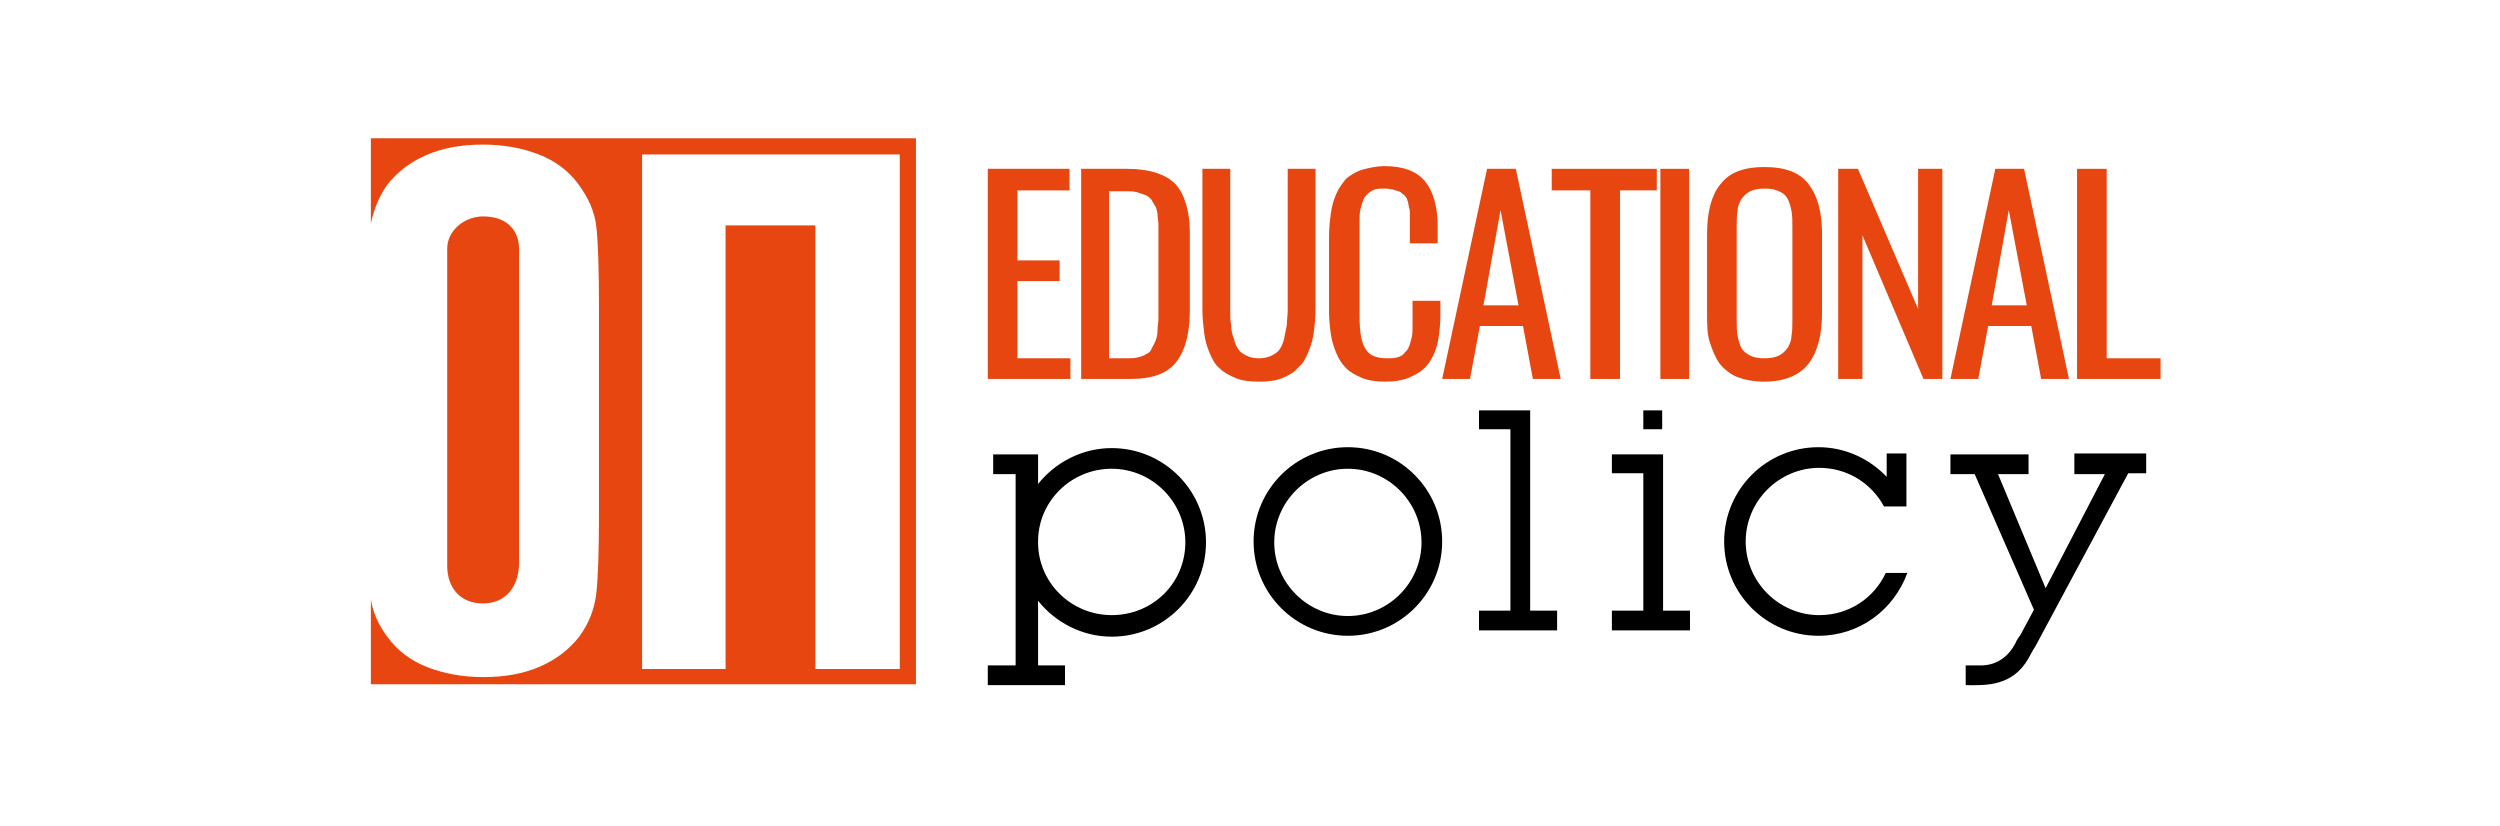 <?xml version="1.0" encoding="UTF-8"?> <svg xmlns="http://www.w3.org/2000/svg" xmlns:xlink="http://www.w3.org/1999/xlink" version="1.1" x="0px" y="0px" viewBox="0 0 278.4 92" style="enable-background:new 0 0 278.4 92;" xml:space="preserve"> <style type="text/css"> .st0{fill:#FFFFFF;} .st1{fill:#E74610;} </style> <g id="Слой_3"> </g> <g id="Слой_2"> <rect class="st0" width="278.4" height="92"></rect> <g> <path class="st1" d="M57.8,62.7v-35c0-1.9-1.2-3.6-4-3.6c-2,0-4,1.5-4,3.6V63c0,2.4,1.4,4.2,4,4.2C56.4,67.2,57.8,65.2,57.8,62.7z "></path> <path class="st1" d="M41.3,15.4v9.5c0.3-1.5,0.9-3,1.8-4.3c1.1-1.4,2.5-2.5,4.3-3.3c1.8-0.8,3.9-1.2,6.4-1.2 c2.3,0,4.4,0.4,6.2,1.1c1.8,0.7,3.3,1.8,4.4,3.3c1.1,1.5,1.8,3,2,4.7c0.2,1.7,0.3,4.7,0.3,9v23c0,4.2-0.1,7.1-0.3,8.9 c-0.2,1.7-0.8,3.3-1.9,4.8c-1.1,1.4-2.5,2.5-4.3,3.3c-1.8,0.8-3.9,1.2-6.4,1.2c-2.3,0-4.4-0.4-6.2-1.1c-1.8-0.7-3.3-1.8-4.4-3.3 c-1-1.3-1.7-2.8-1.9-4.3v9.5H102V15.4H41.3z M100.1,74.5h-9.3V25.1h-10v49.4h-9.3V25.1v-7.9h9.3h10h7h2.4V74.5z"></path> </g> <g> <path class="st1" d="M110,42.2V18.8h9.1v2.4h-5.8V29h4.7v2.3h-4.7v8.6h5.9v2.3H110z"></path> <path class="st1" d="M120.4,42.2V18.8h5.1c2.5,0,4.3,0.6,5.4,1.7c1,1.1,1.6,3,1.6,5.4v8.6c0,2.6-0.5,4.5-1.5,5.8 c-1,1.3-2.7,1.9-5.1,1.9H120.4z M123.6,39.9h1.8c0.5,0,0.9,0,1.3-0.1s0.7-0.2,1-0.4c0.3-0.1,0.5-0.4,0.6-0.7 c0.2-0.3,0.3-0.6,0.4-0.8c0.1-0.3,0.2-0.6,0.2-1.1c0-0.5,0.1-0.9,0.1-1.3c0-0.4,0-0.9,0-1.5v-7.6c0-0.6,0-1,0-1.4 c0-0.4-0.1-0.8-0.1-1.2c-0.1-0.4-0.1-0.7-0.3-0.9c-0.1-0.2-0.3-0.5-0.4-0.7c-0.2-0.2-0.4-0.4-0.7-0.5c-0.3-0.1-0.6-0.2-0.9-0.3 c-0.4-0.1-0.8-0.1-1.3-0.1h-1.8V39.9z"></path> <path class="st1" d="M142.8,42.1c-0.7,0.3-1.6,0.4-2.6,0.4c-1,0-1.9-0.1-2.6-0.4c-0.7-0.3-1.3-0.6-1.8-1.1c-0.5-0.4-0.8-1-1.1-1.7 c-0.3-0.7-0.5-1.4-0.6-2.2c-0.1-0.8-0.2-1.7-0.2-2.7V18.8h3.1v15.7c0,0.7,0,1.2,0.1,1.7c0,0.5,0.1,1,0.3,1.5 c0.1,0.5,0.3,0.9,0.5,1.2c0.2,0.3,0.5,0.5,0.9,0.7c0.4,0.2,0.8,0.3,1.4,0.3c0.5,0,1-0.1,1.4-0.3c0.4-0.2,0.7-0.4,0.9-0.7 c0.2-0.3,0.4-0.7,0.5-1.2c0.1-0.5,0.2-1,0.3-1.5c0-0.5,0.1-1.1,0.1-1.7V18.8h3.1v15.5c0,1-0.1,2-0.2,2.7c-0.1,0.8-0.3,1.5-0.6,2.2 c-0.3,0.7-0.6,1.3-1.1,1.7C144.1,41.5,143.5,41.8,142.8,42.1z"></path> <path class="st1" d="M154.3,42.5c-1,0-1.8-0.1-2.6-0.4c-0.7-0.3-1.3-0.6-1.8-1.1c-0.5-0.5-0.8-1-1.1-1.7c-0.3-0.7-0.5-1.4-0.6-2.1 c-0.1-0.7-0.2-1.6-0.2-2.5v-8.3c0-1,0.1-1.9,0.2-2.6c0.1-0.8,0.3-1.5,0.6-2.2c0.3-0.7,0.7-1.2,1.1-1.7c0.5-0.4,1.1-0.8,1.8-1 c0.7-0.2,1.6-0.4,2.5-0.4c2.1,0,3.6,0.6,4.5,1.7c0.9,1.1,1.4,2.8,1.4,5v1.9h-3.1v-1.7c0-0.4,0-0.6,0-0.8c0-0.2,0-0.5,0-0.8 c0-0.3,0-0.5-0.1-0.7c0-0.2-0.1-0.4-0.1-0.6c-0.1-0.2-0.1-0.4-0.2-0.5c-0.1-0.1-0.2-0.3-0.4-0.4c-0.1-0.1-0.3-0.3-0.5-0.3 c-0.2-0.1-0.4-0.1-0.6-0.2c-0.2,0-0.5-0.1-0.8-0.1c-0.5,0-0.8,0-1.2,0.1c-0.3,0.1-0.6,0.3-0.8,0.5c-0.2,0.2-0.4,0.4-0.5,0.7 c-0.1,0.3-0.2,0.6-0.3,1c-0.1,0.4-0.1,0.8-0.1,1.2c0,0.4,0,0.8,0,1.4v9.3c0,1.8,0.2,3,0.7,3.7c0.4,0.7,1.2,1,2.4,1 c0.4,0,0.8,0,1.1-0.1s0.6-0.2,0.8-0.5c0.2-0.2,0.4-0.4,0.5-0.7c0.1-0.2,0.2-0.6,0.3-1c0.1-0.4,0.1-0.8,0.1-1.1c0-0.3,0-0.8,0-1.3 v-1.7h3.1v1.7c0,0.9-0.1,1.7-0.2,2.4c-0.1,0.7-0.3,1.4-0.6,2c-0.3,0.6-0.6,1.1-1.1,1.5c-0.4,0.4-1,0.7-1.7,1 C156,42.4,155.2,42.5,154.3,42.5z"></path> <path class="st1" d="M160.6,42.2l5-23.4h3.2l5,23.4h-3.1l-1.1-5.9h-4.8l-1.1,5.9H160.6z M165.2,34h3.9l-2-10.6L165.2,34z"></path> <path class="st1" d="M177.1,42.2v-21h-4.3v-2.4h11.7v2.4h-4.1v21H177.1z"></path> <path class="st1" d="M184.9,42.2V18.8h3.2v23.4H184.9z"></path> <path class="st1" d="M196.5,42.5c-1.2,0-2.2-0.2-3-0.5c-0.8-0.3-1.5-0.9-2-1.5c-0.5-0.7-0.8-1.5-1.1-2.4s-0.3-2-0.3-3.2V26 c0-2.4,0.5-4.3,1.5-5.5c1-1.3,2.6-1.9,4.9-1.9c2.3,0,3.9,0.6,4.9,1.9c1,1.3,1.5,3.1,1.5,5.5v8.9c0,2.4-0.5,4.3-1.5,5.6 C200.4,41.8,198.7,42.5,196.5,42.5z M194.9,39.6c0.4,0.2,0.9,0.3,1.6,0.3c0.6,0,1.2-0.1,1.6-0.3c0.4-0.2,0.7-0.5,1-0.9 c0.2-0.4,0.4-0.8,0.4-1.3c0.1-0.5,0.1-1.1,0.1-1.8V25.3c0-0.7,0-1.3-0.1-1.8c-0.1-0.5-0.2-0.9-0.4-1.3c-0.2-0.4-0.5-0.7-1-0.9 c-0.4-0.2-0.9-0.3-1.6-0.3c-0.6,0-1.2,0.1-1.6,0.3c-0.4,0.2-0.7,0.5-1,0.9c-0.2,0.4-0.4,0.8-0.4,1.3c-0.1,0.5-0.1,1.1-0.1,1.8 v10.3c0,0.7,0,1.3,0.1,1.8c0.1,0.5,0.2,0.9,0.4,1.3C194.1,39.1,194.5,39.4,194.9,39.6z"></path> <path class="st1" d="M204.7,42.2V18.8h2.2l6.7,15.6V18.8h2.7v23.4h-2.1l-6.8-16v16H204.7z"></path> <path class="st1" d="M217.2,42.2l5-23.4h3.2l5,23.4h-3.1l-1.1-5.9h-4.8l-1.1,5.9H217.2z M221.8,34h3.9l-2-10.6L221.8,34z"></path> <path class="st1" d="M231.3,42.2V18.8h3.3v21.1h6v2.3H231.3z"></path> </g> <path d="M150.1,70.8c-5.8,0-10.5-4.7-10.5-10.5s4.7-10.5,10.5-10.5s10.5,4.7,10.5,10.5S155.9,70.8,150.1,70.8z M150.1,52.2 c-4.5,0-8.2,3.7-8.2,8.2s3.7,8.2,8.2,8.2s8.2-3.7,8.2-8.2S154.6,52.2,150.1,52.2z"></path> <path d="M123.8,49.9c-3.3,0-6.3,1.6-8.2,4V51v-0.4h-5v2.2h2.5v21.3H110v2.2h8.6v-2.2h-3v-7.2c1.9,2.4,4.9,4,8.2,4 c5.8,0,10.5-4.7,10.5-10.5S129.6,49.9,123.8,49.9z M123.8,68.5c-4.5,0-8.2-3.6-8.2-8.1v-0.1c0-4.5,3.7-8.1,8.2-8.1 c4.5,0,8.2,3.7,8.2,8.2S128.4,68.5,123.8,68.5z"></path> <polygon points="170.4,47.8 170.4,46.2 170.4,45.7 164.7,45.7 164.7,47.8 168.2,47.8 168.2,68 164.7,68 164.7,70.2 173.4,70.2 173.4,68 170.4,68 "></polygon> <path d="M231,50.6v2.2h3.4l-6.6,12.7l-5.3-12.7h3.4v-2.2h-8.7v2.2h2.7l6.6,15.1l-1.5,2.8c0,0-0.4,0.5-0.6,1 c-1.4,2.6-3.7,2.4-4.1,2.4h-1.4v2.2h0.3l0,0c1.8,0,4.9,0.2,6.7-3c0.3-0.6,0.8-1.4,0.8-1.4L237,52.7h2v-2.2H231z"></path> <path d="M210,63.8c-1.3,2.8-4.1,4.7-7.4,4.7c-4.5,0-8.2-3.7-8.2-8.2s3.7-8.2,8.2-8.2c3.1,0,5.8,1.7,7.2,4.3h0.4h2.1h0v-5.9h-2.2 v2.6c-1.9-2-4.6-3.3-7.6-3.3c-5.8,0-10.5,4.7-10.5,10.5s4.7,10.5,10.5,10.5c4.6,0,8.4-2.9,9.9-7H210z"></path> <g> <polygon points="185.2,68 185.2,52.7 185.2,51.1 185.2,50.6 179.5,50.6 179.5,52.7 183,52.7 183,68 179.5,68 179.5,70.2 188.2,70.2 188.2,68 "></polygon> <rect x="183" y="45.7" width="2.1" height="2.1"></rect> </g> </g> </svg> 